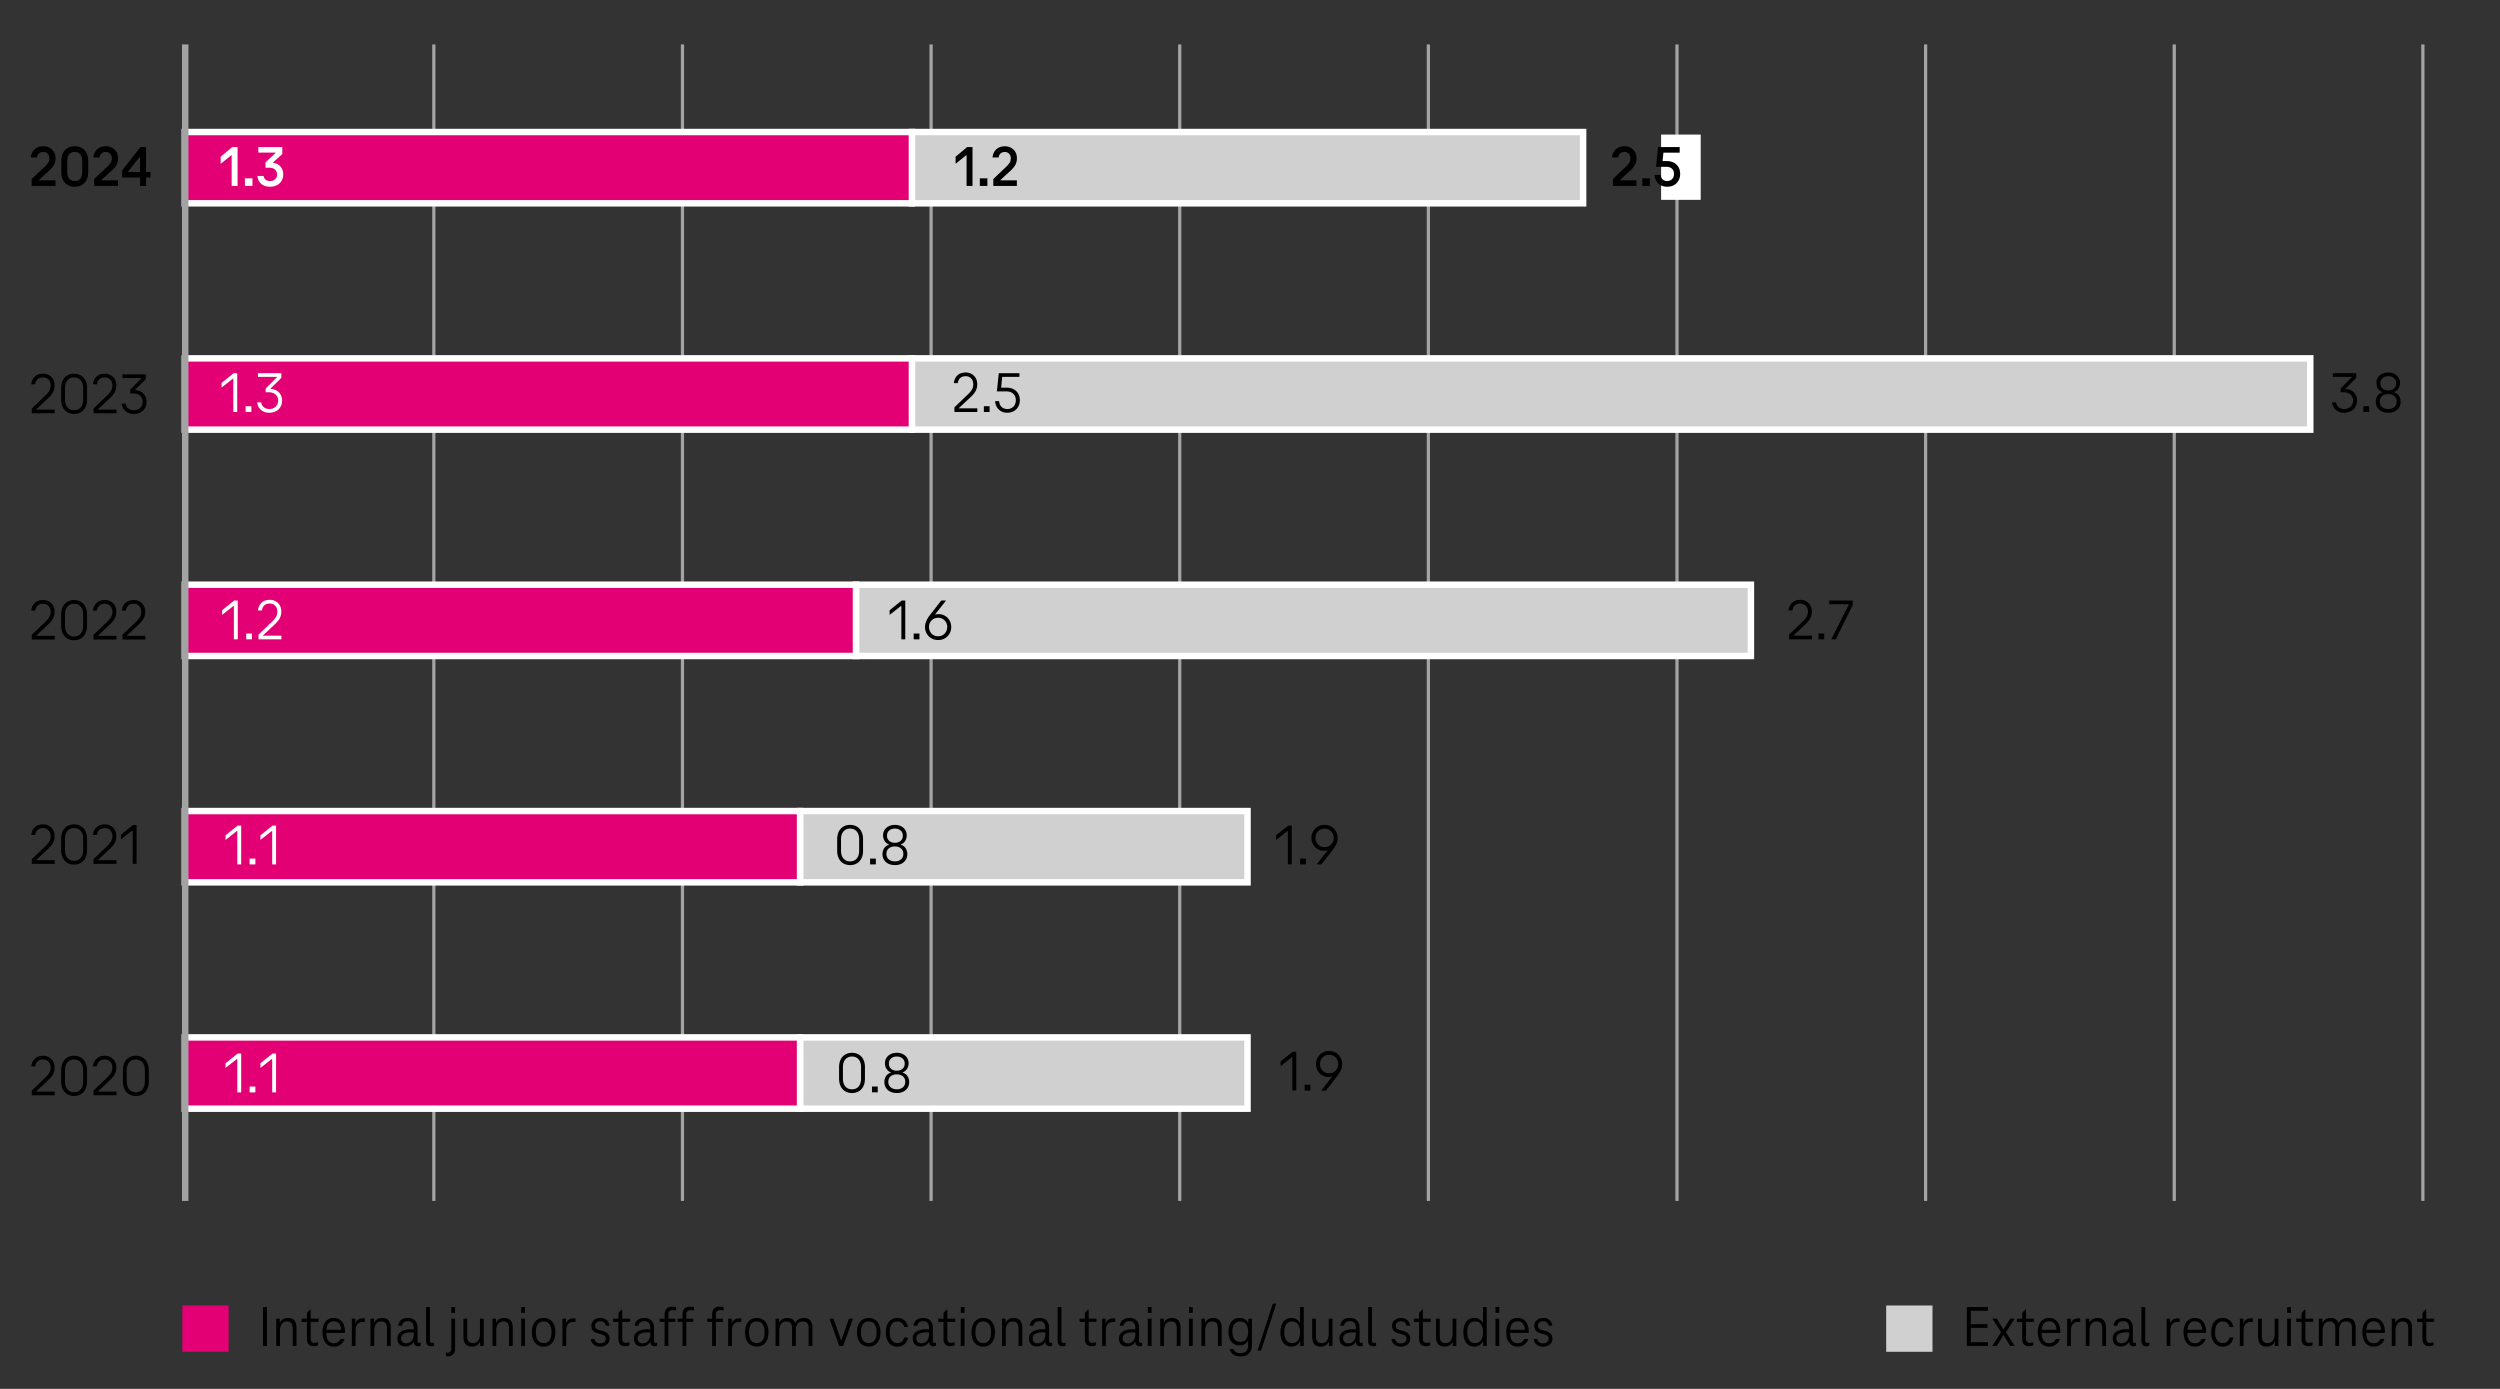 <svg xmlns="http://www.w3.org/2000/svg" width="774" height="430" viewBox="0 0 774 430"><rect x="0" y="0" width="774" height="430" fill="#333333" stroke="none"/><g data-name="grafiken"><path fill="none" stroke="#a4a4a4" stroke-miterlimit="10" d="M673.147 13.754v358.05M519.196 13.754v358.05M596.171 13.754v358.05M442.22 13.754v358.05M365.244 13.754v358.05M288.268 13.754v358.05M211.292 13.754v358.05M134.316 13.754v358.05M750.123 13.754v358.05"/><g fill="none"><path d="M57.208 397.576c-.402 0-.765-.166-1.086-.499-.323-.332-.576-.825-.761-1.479s-.278-1.446-.278-2.38v-3.396c0-.933.093-1.726.278-2.38.185-.653.438-1.146.761-1.479.322-.332.684-.499 1.086-.499.408 0 .773.167 1.096.499.322.333.576.825.761 1.479.185.654.278 1.447.278 2.38v3.396c0 .934-.093 1.727-.278 2.38s-.439 1.146-.761 1.479c-.323.333-.688.499-1.096.499zm0-1.12c.453 0 .815-.28 1.086-.84.271-.56.407-1.365.407-2.415v-3.36c0-1.05-.136-1.854-.407-2.415-.271-.56-.633-.84-1.086-.84-.447 0-.808.28-1.082.84-.274.561-.412 1.365-.412 2.415v3.36c0 1.05.137 1.855.412 2.415s.635.84 1.082.84zM751.338 393.481h.756v1.103h-.756v2.782h-.642v-2.782h-3.083v-1.471l3.121-7.438h.603v7.806zm-3.092 0h2.451v-5.758h-.057l-2.394 5.67v.088z"/><path stroke="#000" stroke-miterlimit="10" d="M57.212 367.252v-8.759"/></g><g fill="none" stroke="#000" stroke-miterlimit="10"><path d="M57.212 332.214h17.317M57.212 262.138h17.317M57.212 192.062h17.317M57.212 121.986h17.317M57.212 51.91h17.317"/></g><g stroke="#fff" stroke-miterlimit="10" stroke-width="2"><g fill="#d0d0d0"><path d="M282.332 40.873h207.803v22.074H282.332zM282.332 110.949h432.922v22.074H282.332zM265.015 181.025h277.07v22.074h-277.07zM247.698 251.101h138.535v22.074H247.698zM247.698 321.177h138.535v22.074H247.698z"/></g><g fill="#e20074"><path d="M57.212 40.873h225.119v22.074H57.212zM57.212 110.949h225.119v22.074H57.212zM57.212 181.025h207.803v22.074H57.212zM57.212 251.101h190.486v22.074H57.212zM57.212 321.177h190.486v22.074H57.212z"/></g></g><path fill="none" stroke="#a4a3a3" stroke-miterlimit="10" stroke-width="2" d="M57.34 13.754v358.05"/><path fill="#fff" d="M514.282 41.668h12.254V61.87h-12.254z"/></g><g data-name="en"><path d="M81.424 416.696v-12.024h1.225v12.024h-1.225zM89.146 408.038c.911 0 1.581.271 2.007.81.426.541.639 1.291.639 2.25v5.599h-1.17v-5.508c0-1.38-.594-2.07-1.782-2.07-.695 0-1.229.255-1.602.765-.372.511-.559 1.222-.559 2.133v4.681h-1.17v-8.442h1.099v1.207h.09a2.26 2.26 0 01.972-1.062c.433-.24.924-.36 1.477-.36zM97.029 416.786c-.624 0-1.115-.194-1.476-.585-.36-.39-.54-.945-.54-1.665v-5.274h-1.638v-1.008h1.638v-1.764l.918-1.025h.271v2.789h2.43v1.008h-2.43v5.166c0 .445.096.774.288.99.191.217.468.324.827.324.324 0 .696-.066 1.116-.197v.971c-.396.181-.864.271-1.404.271zM103.348 416.912c-1.08 0-1.935-.396-2.564-1.188-.631-.793-.945-1.879-.945-3.258s.312-2.463.936-3.25c.624-.785 1.488-1.179 2.593-1.179.695 0 1.302.171 1.817.513s.915.834 1.197 1.477c.281.643.423 1.401.423 2.277v.188c0 .066-.006.13-.018.188h-6.21v-.971h5.615l-.54.594c.013-1.045-.18-1.842-.575-2.395-.396-.552-.967-.828-1.71-.828-.78 0-1.368.285-1.765.855-.396.57-.594 1.412-.594 2.529s.201 1.961.603 2.537c.402.576.981.864 1.737.864 1.02 0 1.716-.444 2.088-1.332h1.242c-.24.744-.648 1.326-1.224 1.746-.576.42-1.278.63-2.106.63zM112.347 408.146c.276 0 .486.023.631.072v1.08a4.014 4.014 0 00-.595-.037c-.78 0-1.355.238-1.728.711-.372.475-.559 1.174-.559 2.098v4.626h-1.17v-8.442h1.099v1.26h.09c.216-.455.521-.797.918-1.025a2.575 2.575 0 011.313-.342zM118.324 408.038c.911 0 1.581.271 2.007.81.426.541.639 1.291.639 2.25v5.599h-1.17v-5.508c0-1.38-.594-2.07-1.782-2.07-.695 0-1.229.255-1.602.765-.372.511-.559 1.222-.559 2.133v4.681h-1.17v-8.442h1.099v1.207h.09a2.26 2.26 0 01.972-1.062c.433-.24.924-.36 1.477-.36zM125.523 416.858c-.792 0-1.404-.219-1.836-.657-.432-.438-.648-1.035-.648-1.791 0-.936.379-1.65 1.135-2.143.756-.491 1.848-.737 3.275-.737h.648v-.433c0-.635-.145-1.137-.433-1.502-.287-.366-.756-.549-1.403-.549-.528 0-.945.119-1.251.359-.307.24-.495.588-.567 1.044h-1.152c.084-.78.391-1.377.919-1.791.527-.414 1.218-.621 2.069-.621.984 0 1.729.279 2.232.837.504.559.756 1.312.756 2.26v4.049c0 .181.042.322.126.424s.204.152.36.152c.132 0 .287-.029.468-.09v.973a1.977 1.977 0 01-.792.162c-.372 0-.679-.111-.918-.334-.24-.221-.36-.549-.36-.98v-.684l.45.684h-.774l.576-1.404v.18c0 .48-.129.918-.387 1.314s-.609.709-1.053.936a3.098 3.098 0 01-1.44.343zm.216-.971c.708 0 1.278-.262 1.71-.783.433-.522.648-1.186.648-1.989v-.612h-.648c-2.184 0-3.275.619-3.275 1.854 0 .468.144.84.432 1.116.288.275.666.414 1.134.414zM133.102 415.041c0 .228.051.404.152.53.103.126.249.188.441.188.24 0 .468-.029.684-.09v.973a2.415 2.415 0 01-.882.162c-.492 0-.879-.135-1.161-.405s-.423-.675-.423-1.216v-10.512h1.188v10.369zM138.051 418.766c.156.037.318.055.486.055.372 0 .663-.111.873-.333s.314-.549.314-.981v-9.252h1.17v9.307c0 .744-.206 1.32-.62 1.728-.414.408-.939.612-1.575.612-.216 0-.433-.03-.648-.09v-1.045zm1.674-12.293v-1.801h1.17v1.801h-1.17zM146.133 416.912c-.925 0-1.6-.272-2.025-.818-.426-.547-.639-1.299-.639-2.26v-5.58h1.17v5.49c0 1.381.594 2.07 1.782 2.07.708 0 1.248-.255 1.62-.766.371-.51.558-1.221.558-2.133v-4.662h1.17v8.442h-1.116v-1.206h-.09a2.26 2.26 0 01-.972 1.062 2.964 2.964 0 01-1.458.359zM156.104 408.038c.911 0 1.581.271 2.007.81.426.541.639 1.291.639 2.25v5.599h-1.17v-5.508c0-1.38-.594-2.07-1.782-2.07-.695 0-1.229.255-1.602.765-.372.511-.559 1.222-.559 2.133v4.681h-1.17v-8.442h1.099v1.207h.09a2.26 2.26 0 01.972-1.062c.433-.24.924-.36 1.477-.36zM161.359 406.473v-1.801h1.17v1.801h-1.17zm0 10.223v-8.442h1.17v8.442h-1.17zM168.309 416.912c-1.116 0-2.001-.398-2.655-1.197-.654-.797-.981-1.881-.981-3.248 0-1.356.324-2.434.973-3.231.647-.798 1.536-1.197 2.664-1.197s2.016.396 2.664 1.188c.647.791.972 1.871.972 3.24s-.324 2.451-.972 3.248c-.648.799-1.536 1.197-2.664 1.197zm0-1.098c.804 0 1.409-.291 1.817-.873s.612-1.406.612-2.475-.207-1.894-.621-2.476-1.017-.873-1.809-.873-1.393.294-1.8.882c-.408.588-.612 1.41-.612 2.467 0 1.068.204 1.893.612 2.475.407.582 1.008.873 1.8.873zM177.541 408.146c.276 0 .486.023.631.072v1.08a4.014 4.014 0 00-.595-.037c-.78 0-1.355.238-1.728.711-.372.475-.559 1.174-.559 2.098v4.626h-1.17v-8.442h1.099v1.26h.09c.216-.455.521-.797.918-1.025a2.575 2.575 0 011.313-.342zM185.84 416.912c-.841 0-1.516-.213-2.025-.639s-.813-1.005-.909-1.737h1.116c.096.433.294.769.594 1.009s.708.359 1.225.359c.504 0 .914-.129 1.232-.387s.478-.592.478-1c0-.443-.13-.764-.388-.963-.258-.197-.615-.362-1.07-.494l-1.009-.27c-.636-.168-1.128-.436-1.476-.802-.349-.366-.522-.873-.522-1.521 0-.457.117-.867.352-1.233s.563-.657.99-.873c.426-.216.915-.324 1.467-.324.768 0 1.4.216 1.898.648.498.432.795 1.021.892 1.764h-1.152c-.072-.444-.252-.788-.54-1.034s-.654-.369-1.098-.369c-.492 0-.892.132-1.197.396a1.275 1.275 0 00-.459 1.008c0 .36.105.646.315.854.21.211.536.376.98.496l1.008.252c.696.18 1.233.465 1.611.854s.567.909.567 1.558c0 .719-.271 1.308-.811 1.764s-1.229.684-2.069.684zM193.471 416.786c-.624 0-1.115-.194-1.476-.585-.36-.39-.54-.945-.54-1.665v-5.274h-1.638v-1.008h1.638v-1.764l.918-1.025h.271v2.789h2.43v1.008h-2.43v5.166c0 .445.096.774.288.99.191.217.468.324.827.324.324 0 .696-.066 1.116-.197v.971c-.396.181-.864.271-1.404.271zM198.745 416.858c-.792 0-1.404-.219-1.836-.657-.432-.438-.648-1.035-.648-1.791 0-.936.379-1.65 1.135-2.143.756-.491 1.848-.737 3.275-.737h.648v-.433c0-.635-.145-1.137-.433-1.502-.287-.366-.756-.549-1.403-.549-.528 0-.945.119-1.251.359-.307.24-.495.588-.567 1.044h-1.152c.084-.78.391-1.377.919-1.791.527-.414 1.218-.621 2.069-.621.984 0 1.729.279 2.232.837.504.559.756 1.312.756 2.26v4.049c0 .181.042.322.126.424s.204.152.36.152c.132 0 .287-.029.468-.09v.973a1.977 1.977 0 01-.792.162c-.372 0-.679-.111-.918-.334-.24-.221-.36-.549-.36-.98v-.684l.45.684h-.774l.576-1.404v.18c0 .48-.129.918-.387 1.314s-.609.709-1.053.936a3.098 3.098 0 01-1.44.343zm.216-.971c.708 0 1.278-.262 1.71-.783.433-.522.648-1.186.648-1.989v-.612h-.648c-2.184 0-3.275.619-3.275 1.854 0 .468.144.84.432 1.116.288.275.666.414 1.134.414zM208.104 404.547c.469 0 .876.053 1.225.162v1.025a3.67 3.67 0 00-.99-.126c-.528 0-.895.123-1.098.368-.204.246-.307.615-.307 1.107v1.17h2.16v1.008h-2.16v7.435h-1.17v-7.435h-1.529v-1.008h1.529v-1.224c0-.828.204-1.449.612-1.862.408-.414.983-.621 1.728-.621zM213.648 404.547c.469 0 .876.053 1.225.162v1.025a3.67 3.67 0 00-.99-.126c-.528 0-.895.123-1.098.368-.204.246-.307.615-.307 1.107v1.17h2.16v1.008h-2.16v7.435h-1.17v-7.435h-1.529v-1.008h1.529v-1.224c0-.828.204-1.449.612-1.862.408-.414.983-.621 1.728-.621zM222.811 404.547c.469 0 .876.053 1.225.162v1.025a3.67 3.67 0 00-.99-.126c-.528 0-.895.123-1.098.368-.204.246-.307.615-.307 1.107v1.17h2.16v1.008h-2.16v7.435h-1.17v-7.435h-1.529v-1.008h1.529v-1.224c0-.828.204-1.449.612-1.862.408-.414.983-.621 1.728-.621zM228.858 408.146c.276 0 .486.023.631.072v1.08a4.014 4.014 0 00-.595-.037c-.78 0-1.355.238-1.728.711-.372.475-.559 1.174-.559 2.098v4.626h-1.17v-8.442h1.099v1.26h.09c.216-.455.521-.797.918-1.025a2.575 2.575 0 011.313-.342zM234.295 416.912c-1.116 0-2.001-.398-2.655-1.197-.654-.797-.981-1.881-.981-3.248 0-1.356.324-2.434.973-3.231.647-.798 1.536-1.197 2.664-1.197s2.016.396 2.664 1.188c.647.791.972 1.871.972 3.24s-.324 2.451-.972 3.248c-.648.799-1.536 1.197-2.664 1.197zm0-1.098c.804 0 1.409-.291 1.817-.873s.612-1.406.612-2.475-.207-1.894-.621-2.476-1.017-.873-1.809-.873-1.393.294-1.8.882c-.408.588-.612 1.41-.612 2.467 0 1.068.204 1.893.612 2.475.407.582 1.008.873 1.8.873zM248.856 408.038c.924 0 1.6.271 2.025.81.426.541.639 1.291.639 2.25v5.599h-1.17v-5.508c0-1.38-.594-2.07-1.782-2.07-.72 0-1.263.24-1.629.72-.366.48-.549 1.207-.549 2.178v4.681h-1.17v-5.508c0-1.38-.594-2.07-1.782-2.07-.695 0-1.229.255-1.602.765-.372.511-.559 1.222-.559 2.133v4.681h-1.17v-8.442h1.099v1.207h.09a2.26 2.26 0 01.972-1.062c.433-.24.924-.36 1.477-.36.647 0 1.173.136 1.574.405.402.27.682.65.838 1.143h.107a2.298 2.298 0 011.018-1.16 3.169 3.169 0 011.574-.388zM262.824 408.254h1.277l-3.042 8.442h-1.241l-3.024-8.442h1.26l2.34 6.696h.108l2.322-6.696zM268.963 416.912c-1.116 0-2.001-.398-2.655-1.197-.654-.797-.981-1.881-.981-3.248 0-1.356.324-2.434.973-3.231.647-.798 1.536-1.197 2.664-1.197s2.016.396 2.664 1.188c.647.791.972 1.871.972 3.24s-.324 2.451-.972 3.248c-.648.799-1.536 1.197-2.664 1.197zm0-1.098c.804 0 1.409-.291 1.817-.873s.612-1.406.612-2.475-.207-1.894-.621-2.476-1.017-.873-1.809-.873-1.393.294-1.8.882c-.408.588-.612 1.41-.612 2.467 0 1.068.204 1.893.612 2.475.407.582 1.008.873 1.8.873zM274.254 412.467c0-1.381.317-2.463.954-3.25.636-.785 1.506-1.179 2.609-1.179.889 0 1.623.253 2.205.757s.945 1.188 1.089 2.051h-1.205c-.108-.563-.346-.992-.712-1.287-.366-.293-.825-.44-1.377-.44-.756 0-1.338.291-1.745.873-.408.582-.612 1.407-.612 2.476s.204 1.893.612 2.475c.407.582.989.873 1.745.873.552 0 1.009-.146 1.368-.441.36-.293.601-.717.721-1.269h1.205c-.144.864-.507 1.548-1.089 2.052s-1.316.756-2.205.756c-1.104 0-1.974-.396-2.609-1.188-.637-.793-.954-1.879-.954-3.258zM285.054 416.858c-.792 0-1.404-.219-1.836-.657-.432-.438-.648-1.035-.648-1.791 0-.936.379-1.65 1.135-2.143.756-.491 1.848-.737 3.275-.737h.648v-.433c0-.635-.145-1.137-.433-1.502-.287-.366-.756-.549-1.403-.549-.528 0-.945.119-1.251.359-.307.24-.495.588-.567 1.044h-1.152c.084-.78.391-1.377.919-1.791.527-.414 1.218-.621 2.069-.621.984 0 1.729.279 2.232.837.504.559.756 1.312.756 2.26v4.049c0 .181.042.322.126.424s.204.152.36.152c.132 0 .287-.029.468-.09v.973a1.977 1.977 0 01-.792.162c-.372 0-.679-.111-.918-.334-.24-.221-.36-.549-.36-.98v-.684l.45.684h-.774l.576-1.404v.18c0 .48-.129.918-.387 1.314s-.609.709-1.053.936a3.098 3.098 0 01-1.44.343zm.216-.971c.708 0 1.278-.262 1.71-.783.433-.522.648-1.186.648-1.989v-.612h-.648c-2.184 0-3.275.619-3.275 1.854 0 .468.144.84.432 1.116.288.275.666.414 1.134.414zM294.125 416.786c-.624 0-1.115-.194-1.476-.585-.36-.39-.54-.945-.54-1.665v-5.274h-1.638v-1.008h1.638v-1.764l.918-1.025h.271v2.789h2.43v1.008h-2.43v5.166c0 .445.096.774.288.99.191.217.468.324.827.324.324 0 .696-.066 1.116-.197v.971c-.396.181-.864.271-1.404.271zM297.455 406.473v-1.801h1.17v1.801h-1.17zm0 10.223v-8.442h1.17v8.442h-1.17zM304.404 416.912c-1.116 0-2.001-.398-2.655-1.197-.654-.797-.981-1.881-.981-3.248 0-1.356.324-2.434.973-3.231.647-.798 1.536-1.197 2.664-1.197s2.016.396 2.664 1.188c.647.791.972 1.871.972 3.24s-.324 2.451-.972 3.248c-.648.799-1.536 1.197-2.664 1.197zm0-1.098c.804 0 1.409-.291 1.817-.873s.612-1.406.612-2.475-.207-1.894-.621-2.476-1.017-.873-1.809-.873-1.393.294-1.8.882c-.408.588-.612 1.41-.612 2.467 0 1.068.204 1.893.612 2.475.407.582 1.008.873 1.8.873zM313.854 408.038c.911 0 1.581.271 2.007.81.426.541.639 1.291.639 2.25v5.599h-1.17v-5.508c0-1.38-.594-2.07-1.782-2.07-.695 0-1.229.255-1.602.765-.372.511-.559 1.222-.559 2.133v4.681h-1.17v-8.442h1.099v1.207h.09a2.26 2.26 0 01.972-1.062c.433-.24.924-.36 1.477-.36zM321.053 416.858c-.792 0-1.404-.219-1.836-.657-.432-.438-.648-1.035-.648-1.791 0-.936.379-1.65 1.135-2.143.756-.491 1.848-.737 3.275-.737h.648v-.433c0-.635-.145-1.137-.433-1.502-.287-.366-.756-.549-1.403-.549-.528 0-.945.119-1.251.359-.307.24-.495.588-.567 1.044h-1.152c.084-.78.391-1.377.919-1.791.527-.414 1.218-.621 2.069-.621.984 0 1.729.279 2.232.837.504.559.756 1.312.756 2.26v4.049c0 .181.042.322.126.424s.204.152.36.152c.132 0 .287-.029.468-.09v.973a1.977 1.977 0 01-.792.162c-.372 0-.679-.111-.918-.334-.24-.221-.36-.549-.36-.98v-.684l.45.684h-.774l.576-1.404v.18c0 .48-.129.918-.387 1.314s-.609.709-1.053.936a3.098 3.098 0 01-1.44.343zm.216-.971c.708 0 1.278-.262 1.71-.783.433-.522.648-1.186.648-1.989v-.612h-.648c-2.184 0-3.275.619-3.275 1.854 0 .468.144.84.432 1.116.288.275.666.414 1.134.414zM328.632 415.041c0 .228.051.404.152.53.103.126.249.188.441.188.24 0 .468-.029.684-.09v.973a2.415 2.415 0 01-.882.162c-.492 0-.879-.135-1.161-.405s-.423-.675-.423-1.216v-10.512h1.188v10.369zM337.882 416.786c-.624 0-1.115-.194-1.476-.585-.36-.39-.54-.945-.54-1.665v-5.274h-1.638v-1.008h1.638v-1.764l.918-1.025h.271v2.789h2.43v1.008h-2.43v5.166c0 .445.096.774.288.99.191.217.468.324.827.324.324 0 .696-.066 1.116-.197v.971c-.396.181-.864.271-1.404.271zM344.632 408.146c.276 0 .486.023.631.072v1.08a4.014 4.014 0 00-.595-.037c-.78 0-1.355.238-1.728.711-.372.475-.559 1.174-.559 2.098v4.626h-1.17v-8.442h1.099v1.26h.09c.216-.455.521-.797.918-1.025a2.575 2.575 0 011.313-.342zM348.916 416.858c-.792 0-1.404-.219-1.836-.657-.432-.438-.648-1.035-.648-1.791 0-.936.379-1.65 1.135-2.143.756-.491 1.848-.737 3.275-.737h.648v-.433c0-.635-.145-1.137-.433-1.502-.287-.366-.756-.549-1.403-.549-.528 0-.945.119-1.251.359-.307.24-.495.588-.567 1.044h-1.152c.084-.78.391-1.377.919-1.791.527-.414 1.218-.621 2.069-.621.984 0 1.729.279 2.232.837.504.559.756 1.312.756 2.26v4.049c0 .181.042.322.126.424s.204.152.36.152c.132 0 .287-.029.468-.09v.973a1.977 1.977 0 01-.792.162c-.372 0-.679-.111-.918-.334-.24-.221-.36-.549-.36-.98v-.684l.45.684h-.774l.576-1.404v.18c0 .48-.129.918-.387 1.314s-.609.709-1.053.936a3.098 3.098 0 01-1.44.343zm.216-.971c.708 0 1.278-.262 1.71-.783.433-.522.648-1.186.648-1.989v-.612h-.648c-2.184 0-3.275.619-3.275 1.854 0 .468.144.84.432 1.116.288.275.666.414 1.134.414zM355.36 406.473v-1.801h1.17v1.801h-1.17zm0 10.223v-8.442h1.17v8.442h-1.17zM362.849 408.038c.911 0 1.581.271 2.007.81.426.541.639 1.291.639 2.25v5.599h-1.17v-5.508c0-1.38-.594-2.07-1.782-2.07-.695 0-1.229.255-1.602.765-.372.511-.559 1.222-.559 2.133v4.681h-1.17v-8.442h1.099v1.207h.09a2.26 2.26 0 01.972-1.062c.433-.24.924-.36 1.477-.36zM368.104 406.473v-1.801h1.17v1.801h-1.17zm0 10.223v-8.442h1.17v8.442h-1.17zM375.592 408.038c.911 0 1.581.271 2.007.81.426.541.639 1.291.639 2.25v5.599h-1.17v-5.508c0-1.38-.594-2.07-1.782-2.07-.695 0-1.229.255-1.602.765-.372.511-.559 1.222-.559 2.133v4.681h-1.17v-8.442h1.099v1.207h.09a2.26 2.26 0 01.972-1.062c.433-.24.924-.36 1.477-.36zM386.481 408.254h1.115v8.28c0 1.032-.306 1.86-.918 2.483-.611.625-1.481.937-2.609.937-.624 0-1.17-.097-1.639-.288-.468-.191-.849-.459-1.143-.801s-.501-.747-.621-1.215h1.224c.276.852 1.002 1.277 2.179 1.277.779 0 1.364-.213 1.755-.639.39-.426.585-1.011.585-1.755v-1.351h-.09c-.24.433-.588.769-1.044 1.009s-.961.36-1.513.36c-1.067 0-1.905-.381-2.511-1.144-.606-.762-.909-1.803-.909-3.123 0-1.308.303-2.343.909-3.104.605-.762 1.443-1.144 2.511-1.144.588 0 1.116.132 1.584.396.469.265.816.637 1.044 1.117h.091v-1.297zm-2.484 7.183c.792 0 1.395-.279 1.809-.837.414-.559.621-1.329.621-2.313s-.207-1.755-.621-2.313c-.414-.557-1.017-.836-1.809-.836-.804 0-1.413.279-1.827.836-.414.559-.621 1.33-.621 2.313s.207 1.755.621 2.313c.414.558 1.023.837 1.827.837zM390.441 418.137h-1.098l4.716-14.545h1.08l-4.698 14.545zM403.653 404.672v12.024h-1.099v-1.403h-.198l.45-2.089v.36c0 .684-.129 1.277-.387 1.781s-.615.892-1.071 1.162a2.98 2.98 0 01-1.548.404c-1.068 0-1.898-.393-2.493-1.179-.594-.786-.891-1.875-.891-3.267 0-1.381.297-2.463.891-3.25.595-.785 1.425-1.179 2.493-1.179.576 0 1.092.132 1.548.396.456.265.816.648 1.08 1.152s.396 1.104.396 1.801v.359l-.504-2.232h1.025v3.097l-.864-1.044v-6.895h1.171zm-3.6 4.446c-.804 0-1.41.291-1.817.873-.408.582-.612 1.407-.612 2.476s.204 1.893.612 2.475c.407.582 1.014.873 1.817.873.792 0 1.396-.294 1.81-.883.413-.588.62-1.409.62-2.465s-.207-1.879-.62-2.467c-.414-.588-1.018-.882-1.81-.882zM408.909 416.912c-.925 0-1.6-.272-2.025-.818-.426-.547-.639-1.299-.639-2.26v-5.58h1.17v5.49c0 1.381.594 2.07 1.782 2.07.708 0 1.248-.255 1.62-.766.371-.51.558-1.221.558-2.133v-4.662h1.17v8.442h-1.116v-1.206h-.09a2.26 2.26 0 01-.972 1.062 2.964 2.964 0 01-1.458.359zM417.188 416.858c-.792 0-1.404-.219-1.836-.657-.432-.438-.648-1.035-.648-1.791 0-.936.379-1.65 1.135-2.143.756-.491 1.848-.737 3.275-.737h.648v-.433c0-.635-.145-1.137-.433-1.502-.287-.366-.756-.549-1.403-.549-.528 0-.945.119-1.251.359-.307.24-.495.588-.567 1.044h-1.152c.084-.78.391-1.377.919-1.791.527-.414 1.218-.621 2.069-.621.984 0 1.729.279 2.232.837.504.559.756 1.312.756 2.26v4.049c0 .181.042.322.126.424s.204.152.36.152c.132 0 .287-.029.468-.09v.973a1.977 1.977 0 01-.792.162c-.372 0-.679-.111-.918-.334-.24-.221-.36-.549-.36-.98v-.684l.45.684h-.774l.576-1.404v.18c0 .48-.129.918-.387 1.314s-.609.709-1.053.936a3.098 3.098 0 01-1.44.343zm.216-.971c.708 0 1.278-.262 1.71-.783.433-.522.648-1.186.648-1.989v-.612h-.648c-2.184 0-3.275.619-3.275 1.854 0 .468.144.84.432 1.116.288.275.666.414 1.134.414zM424.767 415.041c0 .228.051.404.152.53.103.126.249.188.441.188.24 0 .468-.029.684-.09v.973a2.415 2.415 0 01-.882.162c-.492 0-.879-.135-1.161-.405s-.423-.675-.423-1.216v-10.512h1.188v10.369zM433.73 416.912c-.841 0-1.516-.213-2.025-.639s-.813-1.005-.909-1.737h1.116c.096.433.294.769.594 1.009s.708.359 1.225.359c.504 0 .914-.129 1.232-.387s.478-.592.478-1c0-.443-.13-.764-.388-.963-.258-.197-.615-.362-1.07-.494l-1.009-.27c-.636-.168-1.128-.436-1.476-.802-.349-.366-.522-.873-.522-1.521 0-.457.117-.867.352-1.233s.563-.657.99-.873c.426-.216.915-.324 1.467-.324.768 0 1.4.216 1.898.648.498.432.795 1.021.892 1.764h-1.152c-.072-.444-.252-.788-.54-1.034s-.654-.369-1.098-.369c-.492 0-.892.132-1.197.396a1.275 1.275 0 00-.459 1.008c0 .36.105.646.315.854.21.211.536.376.98.496l1.008.252c.696.18 1.233.465 1.611.854s.567.909.567 1.558c0 .719-.271 1.308-.811 1.764s-1.229.684-2.069.684zM441.361 416.786c-.624 0-1.115-.194-1.476-.585-.36-.39-.54-.945-.54-1.665v-5.274h-1.638v-1.008h1.638v-1.764l.918-1.025h.271v2.789h2.43v1.008h-2.43v5.166c0 .445.096.774.288.99.191.217.468.324.827.324.324 0 .696-.066 1.116-.197v.971c-.396.181-.864.271-1.404.271zM447.248 416.912c-.925 0-1.6-.272-2.025-.818-.426-.547-.639-1.299-.639-2.26v-5.58h1.17v5.49c0 1.381.594 2.07 1.782 2.07.708 0 1.248-.255 1.62-.766.371-.51.558-1.221.558-2.133v-4.662h1.17v8.442h-1.116v-1.206h-.09a2.26 2.26 0 01-.972 1.062 2.964 2.964 0 01-1.458.359zM460.298 404.672v12.024h-1.099v-1.403h-.198l.45-2.089v.36c0 .684-.129 1.277-.387 1.781s-.615.892-1.071 1.162a2.98 2.98 0 01-1.548.404c-1.068 0-1.898-.393-2.493-1.179-.594-.786-.891-1.875-.891-3.267 0-1.381.297-2.463.891-3.25.595-.785 1.425-1.179 2.493-1.179.576 0 1.092.132 1.548.396.456.265.816.648 1.08 1.152s.396 1.104.396 1.801v.359l-.504-2.232h1.025v3.097l-.864-1.044v-6.895h1.171zm-3.601 4.446c-.804 0-1.41.291-1.817.873-.408.582-.612 1.407-.612 2.476s.204 1.893.612 2.475c.407.582 1.014.873 1.817.873.792 0 1.396-.294 1.81-.883.413-.588.62-1.409.62-2.465s-.207-1.879-.62-2.467c-.414-.588-1.018-.882-1.81-.882zM462.997 406.473v-1.801h1.17v1.801h-1.17zm0 10.223v-8.442h1.17v8.442h-1.17zM469.838 416.912c-1.08 0-1.935-.396-2.564-1.188-.631-.793-.945-1.879-.945-3.258s.312-2.463.936-3.25c.624-.785 1.488-1.179 2.593-1.179.695 0 1.302.171 1.817.513s.915.834 1.197 1.477c.281.643.423 1.401.423 2.277v.188c0 .066-.006.13-.018.188h-6.21v-.971h5.615l-.54.594c.013-1.045-.18-1.842-.575-2.395-.396-.552-.967-.828-1.71-.828-.78 0-1.368.285-1.765.855-.396.57-.594 1.412-.594 2.529s.201 1.961.603 2.537c.402.576.981.864 1.737.864 1.02 0 1.716-.444 2.088-1.332h1.242c-.24.744-.648 1.326-1.224 1.746-.576.42-1.278.63-2.106.63zM477.758 416.912c-.841 0-1.516-.213-2.025-.639s-.813-1.005-.909-1.737h1.116c.096.433.294.769.594 1.009s.708.359 1.225.359c.504 0 .914-.129 1.232-.387s.478-.592.478-1c0-.443-.13-.764-.388-.963-.258-.197-.615-.362-1.07-.494l-1.009-.27c-.636-.168-1.128-.436-1.476-.802-.349-.366-.522-.873-.522-1.521 0-.457.117-.867.352-1.233s.563-.657.99-.873c.426-.216.915-.324 1.467-.324.768 0 1.4.216 1.898.648.498.432.795 1.021.892 1.764h-1.152c-.072-.444-.252-.788-.54-1.034s-.654-.369-1.098-.369c-.492 0-.892.132-1.197.396a1.275 1.275 0 00-.459 1.008c0 .36.105.646.315.854.21.211.536.376.98.496l1.008.252c.696.18 1.233.465 1.611.854s.567.909.567 1.558c0 .719-.271 1.308-.811 1.764s-1.229.684-2.069.684z"/><path fill="#e20074" d="M56.45 404.182h14.334v14.334H56.45z"/><g><path d="M610.164 415.545h5.328v1.151h-6.553v-12.024h6.553v1.152h-5.328v9.721zm-.199-5.58h5.346v1.151h-5.346v-1.151zM623.735 408.254l-2.7 4.213 2.7 4.229h-1.368l-2.034-3.276h-.107l-2.034 3.276h-1.368l2.7-4.229-2.7-4.213h1.368l2.034 3.276h.107l2.034-3.276h1.368zM628.09 416.786c-.624 0-1.115-.194-1.476-.585-.36-.39-.54-.945-.54-1.665v-5.274h-1.638v-1.008h1.638v-1.764l.918-1.025h.271v2.789h2.43v1.008h-2.43v5.166c0 .445.096.774.288.99.191.217.468.324.827.324.324 0 .696-.066 1.116-.197v.971c-.396.181-.864.271-1.404.271zM634.409 416.912c-1.08 0-1.935-.396-2.564-1.188-.631-.793-.945-1.879-.945-3.258s.312-2.463.936-3.25c.624-.785 1.488-1.179 2.593-1.179.695 0 1.302.171 1.817.513s.915.834 1.197 1.477c.281.643.423 1.401.423 2.277v.188c0 .066-.006.13-.018.188h-6.21v-.971h5.615l-.54.594c.013-1.045-.18-1.842-.575-2.395-.396-.552-.967-.828-1.71-.828-.78 0-1.368.285-1.765.855-.396.57-.594 1.412-.594 2.529s.201 1.961.603 2.537c.402.576.981.864 1.737.864 1.02 0 1.716-.444 2.088-1.332h1.242c-.24.744-.648 1.326-1.224 1.746-.576.42-1.278.63-2.106.63zM643.409 408.146c.276 0 .486.023.631.072v1.08a4.014 4.014 0 00-.595-.037c-.78 0-1.355.238-1.728.711-.372.475-.559 1.174-.559 2.098v4.626h-1.17v-8.442h1.099v1.26h.09c.216-.455.521-.797.918-1.025a2.575 2.575 0 011.313-.342zM649.385 408.038c.911 0 1.581.271 2.007.81.426.541.639 1.291.639 2.25v5.599h-1.17v-5.508c0-1.38-.594-2.07-1.782-2.07-.695 0-1.229.255-1.602.765-.372.511-.559 1.222-.559 2.133v4.681h-1.17v-8.442h1.099v1.207h.09a2.26 2.26 0 01.972-1.062c.433-.24.924-.36 1.477-.36zM656.584 416.858c-.792 0-1.404-.219-1.836-.657-.432-.438-.648-1.035-.648-1.791 0-.936.379-1.65 1.135-2.143.756-.491 1.848-.737 3.275-.737h.648v-.433c0-.635-.145-1.137-.433-1.502-.287-.366-.756-.549-1.403-.549-.528 0-.945.119-1.251.359-.307.24-.495.588-.567 1.044h-1.152c.084-.78.391-1.377.919-1.791.527-.414 1.218-.621 2.069-.621.984 0 1.729.279 2.232.837.504.559.756 1.312.756 2.26v4.049c0 .181.042.322.126.424s.204.152.36.152c.132 0 .287-.029.468-.09v.973a1.977 1.977 0 01-.792.162c-.372 0-.679-.111-.918-.334-.24-.221-.36-.549-.36-.98v-.684l.45.684h-.774l.576-1.404v.18c0 .48-.129.918-.387 1.314s-.609.709-1.053.936a3.098 3.098 0 01-1.44.343zm.216-.971c.708 0 1.278-.262 1.71-.783.433-.522.648-1.186.648-1.989v-.612h-.648c-2.184 0-3.275.619-3.275 1.854 0 .468.144.84.432 1.116.288.275.666.414 1.134.414zM664.163 415.041c0 .228.051.404.152.53.103.126.249.188.441.188.24 0 .468-.029.684-.09v.973a2.415 2.415 0 01-.882.162c-.492 0-.879-.135-1.161-.405s-.423-.675-.423-1.216v-10.512h1.188v10.369zM674.206 408.146c.276 0 .486.023.631.072v1.08a4.014 4.014 0 00-.595-.037c-.78 0-1.355.238-1.728.711-.372.475-.559 1.174-.559 2.098v4.626h-1.17v-8.442h1.099v1.26h.09c.216-.455.521-.797.918-1.025a2.575 2.575 0 011.313-.342zM679.534 416.912c-1.08 0-1.935-.396-2.564-1.188-.631-.793-.945-1.879-.945-3.258s.312-2.463.936-3.25c.624-.785 1.488-1.179 2.593-1.179.695 0 1.302.171 1.817.513s.915.834 1.197 1.477c.281.643.423 1.401.423 2.277v.188c0 .066-.006.13-.018.188h-6.21v-.971h5.615l-.54.594c.013-1.045-.18-1.842-.575-2.395-.396-.552-.967-.828-1.71-.828-.78 0-1.368.285-1.765.855-.396.57-.594 1.412-.594 2.529s.201 1.961.603 2.537c.402.576.981.864 1.737.864 1.02 0 1.716-.444 2.088-1.332h1.242c-.24.744-.648 1.326-1.224 1.746-.576.42-1.278.63-2.106.63zM684.592 412.467c0-1.381.317-2.463.954-3.25.636-.785 1.506-1.179 2.609-1.179.889 0 1.623.253 2.205.757s.945 1.188 1.089 2.051h-1.205c-.108-.563-.346-.992-.712-1.287-.366-.293-.825-.44-1.377-.44-.756 0-1.338.291-1.745.873-.408.582-.612 1.407-.612 2.476s.204 1.893.612 2.475c.407.582.989.873 1.745.873.552 0 1.009-.146 1.368-.441.36-.293.601-.717.721-1.269h1.205c-.144.864-.507 1.548-1.089 2.052s-1.316.756-2.205.756c-1.104 0-1.974-.396-2.609-1.188-.637-.793-.954-1.879-.954-3.258zM696.868 408.146c.276 0 .486.023.631.072v1.08a4.014 4.014 0 00-.595-.037c-.78 0-1.355.238-1.728.711-.372.475-.559 1.174-.559 2.098v4.626h-1.17v-8.442h1.099v1.26h.09c.216-.455.521-.797.918-1.025a2.575 2.575 0 011.313-.342zM701.764 416.912c-.925 0-1.6-.272-2.025-.818-.426-.547-.639-1.299-.639-2.26v-5.58h1.17v5.49c0 1.381.594 2.07 1.782 2.07.708 0 1.248-.255 1.62-.766.371-.51.558-1.221.558-2.133v-4.662h1.17v8.442h-1.116v-1.206h-.09a2.26 2.26 0 01-.972 1.062 2.964 2.964 0 01-1.458.359zM708.099 406.473v-1.801h1.17v1.801h-1.17zm0 10.223v-8.442h1.17v8.442h-1.17zM714.579 416.786c-.624 0-1.115-.194-1.476-.585-.36-.39-.54-.945-.54-1.665v-5.274h-1.638v-1.008h1.638v-1.764l.918-1.025h.271v2.789h2.43v1.008h-2.43v5.166c0 .445.096.774.288.99.191.217.468.324.827.324.324 0 .696-.066 1.116-.197v.971c-.396.181-.864.271-1.404.271zM726.657 408.038c.924 0 1.6.271 2.025.81.426.541.639 1.291.639 2.25v5.599h-1.17v-5.508c0-1.38-.594-2.07-1.782-2.07-.72 0-1.263.24-1.629.72-.366.48-.549 1.207-.549 2.178v4.681h-1.17v-5.508c0-1.38-.594-2.07-1.782-2.07-.695 0-1.229.255-1.602.765-.372.511-.559 1.222-.559 2.133v4.681h-1.17v-8.442h1.099v1.207h.09a2.26 2.26 0 01.972-1.062c.433-.24.924-.36 1.477-.36.647 0 1.173.136 1.574.405.402.27.682.65.838 1.143h.107a2.298 2.298 0 011.018-1.16 3.169 3.169 0 011.574-.388zM734.901 416.912c-1.08 0-1.935-.396-2.564-1.188-.631-.793-.945-1.879-.945-3.258s.312-2.463.936-3.25c.624-.785 1.488-1.179 2.593-1.179.695 0 1.302.171 1.817.513s.915.834 1.197 1.477c.281.643.423 1.401.423 2.277v.188c0 .066-.006.13-.018.188h-6.21v-.971h5.615l-.54.594c.013-1.045-.18-1.842-.575-2.395-.396-.552-.967-.828-1.71-.828-.78 0-1.368.285-1.765.855-.396.57-.594 1.412-.594 2.529s.201 1.961.603 2.537c.402.576.981.864 1.737.864 1.02 0 1.716-.444 2.088-1.332h1.242c-.24.744-.648 1.326-1.224 1.746-.576.42-1.278.63-2.106.63zM744.118 408.038c.911 0 1.581.271 2.007.81.426.541.639 1.291.639 2.25v5.599h-1.17v-5.508c0-1.38-.594-2.07-1.782-2.07-.695 0-1.229.255-1.602.765-.372.511-.559 1.222-.559 2.133v4.681h-1.17v-8.442h1.099v1.207h.09a2.26 2.26 0 01.972-1.062c.433-.24.924-.36 1.477-.36zM752 416.786c-.624 0-1.115-.194-1.476-.585-.36-.39-.54-.945-.54-1.665v-5.274h-1.638v-1.008h1.638v-1.764l.918-1.025h.271v2.789h2.43v1.008h-2.43v5.166c0 .445.096.774.288.99.191.217.468.324.827.324.324 0 .696-.066 1.116-.197v.971c-.396.181-.864.271-1.404.271z"/></g><path fill="#d0d0d0" d="M583.966 404.182H598.3v14.334h-14.334z"/><g><path d="M9.802 57.561v-2.142l4.209-3.96c.401-.384.714-.762.938-1.134s.337-.815.337-1.332c0-.552-.173-1.015-.52-1.386-.346-.372-.792-.559-1.339-.559-.571 0-1.023.147-1.357.441s-.537.717-.61 1.27H9.547c.085-1.021.465-1.854 1.139-2.503.674-.647 1.588-.972 2.742-.972.729 0 1.382.159 1.959.477.576.318 1.023.756 1.339 1.314s.474 1.197.474 1.917c0 .78-.161 1.461-.482 2.043-.322.582-.787 1.149-1.394 1.7l-3.316 3.007v.09h5.175v1.728h-7.38zM23.139 57.812c-.79 0-1.5-.17-2.132-.513a3.602 3.602 0 01-1.484-1.521c-.358-.672-.538-1.494-.538-2.467v-3.527c0-.973.18-1.794.538-2.467a3.613 3.613 0 011.484-1.521c.632-.342 1.342-.513 2.132-.513.802 0 1.516.171 2.141.513.626.343 1.121.849 1.485 1.521.364.673.547 1.494.547 2.467v3.527c0 .973-.183 1.795-.547 2.467s-.859 1.179-1.485 1.521c-.625.343-1.339.513-2.141.513zm0-1.763c.704 0 1.267-.23 1.686-.693.419-.461.629-1.148.629-2.061v-3.492c0-.912-.21-1.599-.629-2.061s-.981-.693-1.686-.693c-.692 0-1.251.231-1.676.693-.426.462-.638 1.148-.638 2.061v3.492c0 .912.212 1.6.638 2.061.425.463.983.693 1.676.693zM29.151 57.561v-2.142l4.209-3.96c.401-.384.714-.762.938-1.134s.337-.815.337-1.332c0-.552-.173-1.015-.52-1.386-.346-.372-.792-.559-1.339-.559-.571 0-1.023.147-1.357.441s-.537.717-.61 1.27h-1.913c.085-1.021.465-1.854 1.139-2.503.674-.647 1.588-.972 2.742-.972.729 0 1.382.159 1.959.477.576.318 1.023.756 1.339 1.314s.474 1.197.474 1.917c0 .78-.161 1.461-.482 2.043-.322.582-.787 1.149-1.394 1.7l-3.316 3.007v.09h5.175v1.728h-7.38zM45.223 53.241h1.366v1.728h-1.366v2.592h-1.858v-2.592h-5.539v-2.214l5.648-7.218h1.749v7.704zm-5.594 0h3.735v-4.644h-.109l-3.626 4.553v.091z"/></g><g><path d="M9.845 127.938v-1.457l4.356-4.176c.468-.457.831-.91 1.089-1.359.258-.45.387-.993.387-1.629 0-.732-.216-1.326-.647-1.782s-.996-.685-1.692-.685c-.72 0-1.284.187-1.691.559-.408.372-.66.9-.756 1.584H9.666c.096-.973.459-1.764 1.089-2.376s1.491-.919 2.583-.919c.685 0 1.296.154 1.836.46s.963.731 1.27 1.278c.306.545.459 1.172.459 1.881 0 .791-.159 1.484-.478 2.078-.317.594-.789 1.186-1.413 1.773l-3.779 3.546v.091h5.706v1.133H9.846zM22.932 128.154c-.756 0-1.438-.172-2.043-.514-.606-.342-1.083-.849-1.432-1.521-.348-.672-.521-1.487-.521-2.448v-3.492c0-.959.174-1.775.521-2.447.349-.672.825-1.18 1.432-1.521.605-.342 1.287-.514 2.043-.514.768 0 1.455.172 2.061.514.606.342 1.083.85 1.432 1.521.348.672.521 1.488.521 2.447v3.492c0 .961-.174 1.776-.521 2.448-.349.672-.825 1.179-1.432 1.521-.605.342-1.293.514-2.061.514zm0-1.152c.852 0 1.532-.288 2.043-.863.51-.576.765-1.404.765-2.484v-3.457c0-1.079-.255-1.907-.765-2.483-.511-.575-1.191-.864-2.043-.864-.84 0-1.519.289-2.034.864-.516.576-.774 1.404-.774 2.483v3.457c0 1.08.259 1.908.774 2.484.516.575 1.194.863 2.034.863zM28.96 127.938v-1.457l4.356-4.176c.468-.457.831-.91 1.089-1.359.258-.45.387-.993.387-1.629 0-.732-.216-1.326-.647-1.782s-.996-.685-1.692-.685c-.72 0-1.284.187-1.691.559-.408.372-.66.9-.756 1.584h-1.225c.096-.973.459-1.764 1.089-2.376s1.491-.919 2.583-.919c.685 0 1.296.154 1.836.46s.963.731 1.27 1.278c.306.545.459 1.172.459 1.881 0 .791-.159 1.484-.478 2.078-.317.594-.789 1.186-1.413 1.773l-3.779 3.546v.091h5.706v1.133h-7.093zM41.795 120.756c.708.049 1.335.231 1.881.549.546.318.966.744 1.26 1.278s.441 1.138.441 1.81c0 .731-.165 1.383-.495 1.953a3.416 3.416 0 01-1.404 1.331c-.605.317-1.299.478-2.079.478-.731 0-1.371-.147-1.917-.441s-.972-.684-1.277-1.17a3.668 3.668 0 01-.55-1.593h1.242c.084.601.354 1.092.811 1.476.456.385 1.02.576 1.691.576.516 0 .984-.107 1.404-.324.42-.216.75-.519.99-.908.239-.391.359-.844.359-1.359s-.12-.973-.359-1.368a2.37 2.37 0 00-.999-.909 3.25 3.25 0 00-1.449-.314h-1.044v-1.17l3.492-3.51v-.091h-5.887v-1.134h7.236v1.458l-3.348 3.312v.072z"/></g><g><path d="M9.845 198.002v-1.457l4.356-4.176c.468-.457.831-.91 1.089-1.359.258-.45.387-.993.387-1.629 0-.732-.216-1.326-.647-1.782s-.996-.685-1.692-.685c-.72 0-1.284.187-1.691.559-.408.372-.66.9-.756 1.584H9.666c.096-.973.459-1.764 1.089-2.376s1.491-.919 2.583-.919c.685 0 1.296.154 1.836.46s.963.731 1.27 1.278c.306.545.459 1.172.459 1.881 0 .791-.159 1.484-.478 2.078-.317.594-.789 1.186-1.413 1.773l-3.779 3.546v.091h5.706v1.133H9.846zM22.932 198.219c-.756 0-1.438-.172-2.043-.514-.606-.342-1.083-.849-1.432-1.521-.348-.672-.521-1.487-.521-2.448v-3.492c0-.959.174-1.775.521-2.447.349-.672.825-1.18 1.432-1.521.605-.342 1.287-.514 2.043-.514.768 0 1.455.172 2.061.514.606.342 1.083.85 1.432 1.521.348.672.521 1.488.521 2.447v3.492c0 .961-.174 1.776-.521 2.448-.349.672-.825 1.179-1.432 1.521-.605.342-1.293.514-2.061.514zm0-1.153c.852 0 1.532-.288 2.043-.863.51-.576.765-1.404.765-2.484v-3.457c0-1.079-.255-1.907-.765-2.483-.511-.575-1.191-.864-2.043-.864-.84 0-1.519.289-2.034.864-.516.576-.774 1.404-.774 2.483v3.457c0 1.08.259 1.908.774 2.484.516.575 1.194.863 2.034.863zM28.96 198.002v-1.457l4.356-4.176c.468-.457.831-.91 1.089-1.359.258-.45.387-.993.387-1.629 0-.732-.216-1.326-.647-1.782s-.996-.685-1.692-.685c-.72 0-1.284.187-1.691.559-.408.372-.66.9-.756 1.584h-1.225c.096-.973.459-1.764 1.089-2.376s1.491-.919 2.583-.919c.685 0 1.296.154 1.836.46s.963.731 1.27 1.278c.306.545.459 1.172.459 1.881 0 .791-.159 1.484-.478 2.078-.317.594-.789 1.186-1.413 1.773l-3.779 3.546v.091h5.706v1.133h-7.093zM37.906 198.002v-1.457l4.356-4.176c.468-.457.831-.91 1.089-1.359.258-.45.387-.993.387-1.629 0-.732-.216-1.326-.647-1.782s-.996-.685-1.692-.685c-.72 0-1.284.187-1.691.559-.408.372-.66.9-.756 1.584h-1.225c.096-.973.459-1.764 1.089-2.376s1.491-.919 2.583-.919c.685 0 1.296.154 1.836.46s.963.731 1.27 1.278c.306.545.459 1.172.459 1.881 0 .791-.159 1.484-.478 2.078-.317.594-.789 1.186-1.413 1.773l-3.779 3.546v.091H45v1.133h-7.093z"/></g><g><path d="M9.845 267.457v-1.458l4.356-4.176c.468-.456.831-.909 1.089-1.359s.387-.993.387-1.629c0-.731-.216-1.325-.647-1.782-.432-.455-.996-.684-1.692-.684-.72 0-1.284.186-1.691.559-.408.371-.66.899-.756 1.584H9.666c.096-.973.459-1.765 1.089-2.377.63-.611 1.491-.918 2.583-.918.685 0 1.296.153 1.836.459.54.307.963.732 1.27 1.278.306.546.459 1.173.459 1.881 0 .792-.159 1.485-.478 2.079-.317.594-.789 1.186-1.413 1.773l-3.779 3.545v.091h5.706v1.134H9.846zM22.932 267.673c-.756 0-1.438-.171-2.043-.513-.606-.342-1.083-.85-1.432-1.521-.348-.672-.521-1.487-.521-2.447V259.7c0-.96.174-1.775.521-2.448.349-.672.825-1.179 1.432-1.521.605-.342 1.287-.514 2.043-.514.768 0 1.455.172 2.061.514.606.342 1.083.849 1.432 1.521.348.673.521 1.488.521 2.448v3.492c0 .96-.174 1.775-.521 2.447-.349.672-.825 1.18-1.432 1.521-.605.342-1.293.513-2.061.513zm0-1.152c.852 0 1.532-.289 2.043-.864.51-.576.765-1.404.765-2.484v-3.456c0-1.08-.255-1.908-.765-2.484-.511-.575-1.191-.863-2.043-.863-.84 0-1.519.288-2.034.863-.516.576-.774 1.404-.774 2.484v3.456c0 1.08.259 1.908.774 2.484.516.575 1.194.864 2.034.864zM28.96 267.457v-1.458l4.356-4.176c.468-.456.831-.909 1.089-1.359s.387-.993.387-1.629c0-.731-.216-1.325-.647-1.782-.432-.455-.996-.684-1.692-.684-.72 0-1.284.186-1.691.559-.408.371-.66.899-.756 1.584h-1.225c.096-.973.459-1.765 1.089-2.377.63-.611 1.491-.918 2.583-.918.685 0 1.296.153 1.836.459.54.307.963.732 1.27 1.278.306.546.459 1.173.459 1.881 0 .792-.159 1.485-.478 2.079-.317.594-.789 1.186-1.413 1.773l-3.779 3.545v.091h5.706v1.134h-7.093zM41.183 255.434h1.098v12.023h-1.206v-10.35h-.107l-3.528 2.771v-1.439l3.744-3.006z"/></g><g><path d="M9.844 339.102v-1.459l4.356-4.176c.468-.455.831-.908 1.089-1.359.258-.449.387-.992.387-1.629 0-.731-.216-1.325-.647-1.781s-.996-.684-1.692-.684c-.72 0-1.284.186-1.691.558-.408.372-.66.899-.756 1.584H9.665c.096-.972.459-1.765 1.089-2.376.63-.612 1.491-.918 2.583-.918.685 0 1.296.152 1.836.459.54.306.963.732 1.27 1.277.306.547.459 1.174.459 1.881 0 .793-.159 1.485-.478 2.08-.317.594-.789 1.185-1.413 1.772l-3.779 3.546v.09h5.706v1.135H9.845zM22.931 339.316c-.756 0-1.438-.17-2.043-.512-.606-.343-1.083-.85-1.432-1.521-.348-.672-.521-1.488-.521-2.448v-3.491c0-.961.174-1.776.521-2.449.349-.672.825-1.178 1.432-1.521.605-.342 1.287-.513 2.043-.513.768 0 1.455.171 2.061.513.606.343 1.083.849 1.432 1.521.348.673.521 1.488.521 2.449v3.491c0 .96-.174 1.776-.521 2.448-.349.672-.825 1.179-1.432 1.521-.605.342-1.293.512-2.061.512zm0-1.151c.852 0 1.532-.288 2.043-.864.51-.576.765-1.404.765-2.484v-3.455c0-1.08-.255-1.908-.765-2.484-.511-.576-1.191-.863-2.043-.863-.84 0-1.519.287-2.034.863s-.774 1.404-.774 2.484v3.455c0 1.08.259 1.908.774 2.484s1.194.864 2.034.864zM28.959 339.102v-1.459l4.356-4.176c.468-.455.831-.908 1.089-1.359.258-.449.387-.992.387-1.629 0-.731-.216-1.325-.647-1.781s-.996-.684-1.692-.684c-.72 0-1.284.186-1.691.558-.408.372-.66.899-.756 1.584H28.78c.096-.972.459-1.765 1.089-2.376.63-.612 1.491-.918 2.583-.918.685 0 1.296.152 1.836.459.54.306.963.732 1.27 1.277.306.547.459 1.174.459 1.881 0 .793-.159 1.485-.478 2.08-.317.594-.789 1.185-1.413 1.772l-3.779 3.546v.09h5.706v1.135H28.96zM42.046 339.316c-.756 0-1.438-.17-2.043-.512-.606-.343-1.083-.85-1.432-1.521-.348-.672-.521-1.488-.521-2.448v-3.491c0-.961.174-1.776.521-2.449.349-.672.825-1.178 1.432-1.521.605-.342 1.287-.513 2.043-.513.768 0 1.455.171 2.061.513.606.343 1.083.849 1.432 1.521.348.673.521 1.488.521 2.449v3.491c0 .96-.174 1.776-.521 2.448-.349.672-.825 1.179-1.432 1.521-.605.342-1.293.512-2.061.512zm0-1.151c.852 0 1.532-.288 2.043-.864.51-.576.765-1.404.765-2.484v-3.455c0-1.08-.255-1.908-.765-2.484-.511-.576-1.191-.863-2.043-.863-.84 0-1.519.287-2.034.863s-.774 1.404-.774 2.484v3.455c0 1.08.259 1.908.774 2.484s1.194.864 2.034.864z"/></g><g><path d="M295.49 127.565v-1.458l4.356-4.176c.468-.456.831-.909 1.089-1.359.258-.449.387-.992.387-1.629 0-.732-.216-1.326-.648-1.781-.432-.457-.996-.685-1.692-.685-.72 0-1.284.187-1.692.558-.408.373-.66.9-.756 1.584h-1.224c.096-.972.459-1.764 1.089-2.375.63-.613 1.491-.919 2.583-.919.684 0 1.296.153 1.836.46.54.305.963.731 1.269 1.277.306.546.459 1.173.459 1.881 0 .792-.159 1.484-.477 2.079-.318.594-.79 1.185-1.413 1.772l-3.78 3.547v.09h5.706v1.134h-7.092zM304.598 127.565v-1.8h1.782v1.8h-1.782zM311.87 127.781c-1.08 0-1.959-.326-2.637-.98s-1.059-1.521-1.143-2.602h1.224c.072.756.333 1.35.783 1.782.45.433 1.041.647 1.773.647.78 0 1.413-.252 1.899-.756s.729-1.164.729-1.979c0-.828-.261-1.487-.783-1.979s-1.233-.738-2.133-.738h-2.952l.594-5.635h6.39v1.135h-5.328l-.342 3.348h1.728c.816 0 1.53.162 2.142.486.612.324 1.086.777 1.422 1.359s.504 1.256.504 2.024c0 .756-.166 1.429-.495 2.017a3.533 3.533 0 01-1.377 1.377c-.588.329-1.254.494-1.998.494z"/></g><g><path d="M279.17 185.919h1.098v12.024h-1.206v-10.351h-.107l-3.528 2.772v-1.44l3.744-3.006zM282.878 197.943v-1.8h1.781v1.8h-1.781zM292.903 185.919l-4.806 6.084-1.008 1.584c0-.672.164-1.271.495-1.8a3.443 3.443 0 011.286-1.224 3.413 3.413 0 011.656-.433c.78 0 1.473.184 2.079.549a3.792 3.792 0 011.404 1.468c.33.611.495 1.271.495 1.979s-.169 1.371-.504 1.989a3.866 3.866 0 01-1.432 1.485c-.618.371-1.329.558-2.133.558-.792 0-1.497-.187-2.115-.558-.618-.372-1.095-.867-1.431-1.485s-.504-1.281-.504-1.989c0-.659.141-1.299.423-1.917s.675-1.251 1.179-1.898l3.42-4.393h1.494zm-2.465 11.07c.576 0 1.077-.135 1.503-.405.426-.27.753-.624.981-1.062.228-.438.342-.903.342-1.396s-.114-.957-.342-1.395a2.75 2.75 0 00-.981-1.062c-.426-.27-.927-.405-1.503-.405s-1.077.136-1.503.405a2.741 2.741 0 00-.981 1.062c-.228.438-.342.902-.342 1.395s.114.957.342 1.396c.229.438.556.792.981 1.062.426.271.927.405 1.503.405zm-1.188-6.228l-.091-.414.36-.144.09.432-.359.126z"/></g><g><path d="M263.188 267.836c-.756 0-1.438-.17-2.043-.512-.606-.343-1.083-.85-1.431-1.521-.349-.672-.522-1.488-.522-2.448v-3.491c0-.961.174-1.776.522-2.449.348-.672.824-1.178 1.431-1.521.605-.342 1.287-.513 2.043-.513.768 0 1.455.171 2.062.513.605.343 1.082.849 1.431 1.521.348.673.521 1.488.521 2.449v3.491c0 .96-.174 1.776-.521 2.448-.349.672-.825 1.179-1.431 1.521-.606.342-1.294.512-2.062.512zm0-1.151c.852 0 1.533-.288 2.043-.864s.765-1.404.765-2.484v-3.455c0-1.08-.255-1.908-.765-2.484s-1.191-.863-2.043-.863c-.84 0-1.519.287-2.034.863s-.773 1.404-.773 2.484v3.455c0 1.08.258 1.908.773 2.484s1.194.864 2.034.864zM269.381 267.621v-1.801h1.781v1.801h-1.781zM273.214 264.435c0-.672.171-1.274.513-1.81.343-.533.844-.902 1.504-1.106v-.09c-.601-.216-1.057-.585-1.368-1.106a3.26 3.26 0 01-.469-1.701c0-.625.156-1.182.469-1.674a3.163 3.163 0 011.305-1.152c.558-.276 1.19-.414 1.899-.414s1.338.138 1.89.414c.552.275.983.66 1.296 1.152.312.492.468 1.049.468 1.674 0 .611-.156 1.179-.468 1.701a2.54 2.54 0 01-1.368 1.106v.09c.66.204 1.161.573 1.503 1.106a3.28 3.28 0 01.514 1.81c0 .66-.159 1.248-.478 1.765a3.224 3.224 0 01-1.341 1.205c-.576.288-1.248.432-2.016.432s-1.443-.144-2.025-.432a3.213 3.213 0 01-1.35-1.205c-.318-.517-.478-1.104-.478-1.765zm1.224-.072c0 .731.248 1.301.746 1.709s1.125.612 1.882.612 1.38-.204 1.872-.612c.491-.408.737-.978.737-1.709s-.246-1.299-.737-1.701c-.492-.402-1.116-.604-1.872-.604-.769 0-1.398.201-1.891.604s-.737.969-.737 1.701zm.18-5.634c0 .684.228 1.221.684 1.611.456.39 1.044.585 1.765.585s1.308-.195 1.764-.585c.456-.391.684-.928.684-1.611 0-.672-.23-1.206-.692-1.602-.462-.396-1.048-.594-1.755-.594-.721 0-1.309.195-1.765.584-.456.391-.684.928-.684 1.611z"/></g><g><path d="M263.773 338.402c-.756 0-1.438-.171-2.043-.513-.606-.343-1.083-.849-1.431-1.521-.348-.672-.522-1.488-.522-2.449v-3.491c0-.96.174-1.776.522-2.448.348-.672.825-1.179 1.431-1.521.605-.342 1.287-.513 2.043-.513.768 0 1.455.171 2.061.513.605.343 1.083.85 1.431 1.521s.522 1.488.522 2.448v3.491c0 .961-.174 1.777-.522 2.449s-.825 1.178-1.431 1.521c-.606.342-1.293.513-2.061.513zm0-1.152c.852 0 1.533-.287 2.043-.863.51-.576.765-1.404.765-2.484v-3.456c0-1.079-.255-1.907-.765-2.483-.51-.576-1.191-.864-2.043-.864-.84 0-1.519.288-2.034.864-.516.576-.774 1.404-.774 2.483v3.456c0 1.08.258 1.908.774 2.484.516.576 1.194.863 2.034.863zM269.965 338.187v-1.8h1.782v1.8h-1.782zM273.798 335c0-.672.171-1.274.513-1.809.342-.533.843-.902 1.503-1.107v-.09c-.601-.216-1.056-.584-1.368-1.106s-.468-1.089-.468-1.701c0-.624.156-1.182.468-1.674s.747-.876 1.305-1.152c.558-.276 1.19-.414 1.899-.414s1.338.138 1.89.414c.552.276.984.66 1.296 1.152a3.06 3.06 0 01.468 1.674c0 .612-.156 1.179-.468 1.701a2.536 2.536 0 01-1.368 1.106v.09c.66.205 1.161.574 1.503 1.107.342.534.513 1.137.513 1.809 0 .66-.159 1.248-.477 1.765a3.226 3.226 0 01-1.341 1.206c-.576.287-1.248.432-2.016.432s-1.443-.145-2.025-.432a3.215 3.215 0 01-1.35-1.206c-.318-.517-.477-1.104-.477-1.765zm1.224-.071c0 .731.249 1.302.747 1.71s1.125.611 1.881.611 1.38-.203 1.872-.611c.492-.408.738-.979.738-1.71s-.246-1.299-.738-1.701c-.492-.401-1.116-.603-1.872-.603-.768 0-1.398.201-1.89.603-.492.402-.738.97-.738 1.701zm.18-5.634c0 .684.228 1.221.684 1.611.456.389 1.044.584 1.764.584s1.308-.195 1.764-.584c.456-.391.684-.928.684-1.611 0-.672-.231-1.207-.693-1.603s-1.047-.594-1.755-.594c-.72 0-1.308.195-1.764.585-.456.391-.684.927-.684 1.611z"/></g><g><path d="M726.151 120.383c.708.049 1.334.232 1.881.55.546.317.966.744 1.26 1.278.294.533.441 1.137.441 1.809 0 .732-.165 1.383-.495 1.953a3.419 3.419 0 01-1.404 1.332c-.606.317-1.299.477-2.079.477-.732 0-1.371-.146-1.917-.441a3.343 3.343 0 01-1.278-1.17 3.658 3.658 0 01-.549-1.592h1.242c.084.6.354 1.092.81 1.475.456.385 1.02.576 1.692.576.516 0 .983-.107 1.404-.323.42-.216.75-.519.99-.909s.36-.843.36-1.359-.12-.972-.36-1.367a2.372 2.372 0 00-.999-.91 3.247 3.247 0 00-1.449-.314h-1.044v-1.17l3.492-3.51v-.09h-5.886v-1.135h7.236v1.459l-3.348 3.312v.071zM731.713 127.565v-1.8h1.782v1.8h-1.782zM735.547 124.379c0-.672.171-1.274.513-1.809.342-.533.843-.902 1.503-1.107v-.09c-.601-.216-1.056-.584-1.368-1.106s-.468-1.089-.468-1.701c0-.624.156-1.182.468-1.674s.747-.876 1.305-1.152c.558-.276 1.19-.414 1.899-.414s1.338.138 1.89.414c.552.276.984.66 1.296 1.152a3.06 3.06 0 01.468 1.674c0 .612-.156 1.179-.468 1.701a2.536 2.536 0 01-1.368 1.106v.09c.66.205 1.161.574 1.503 1.107.342.534.513 1.137.513 1.809 0 .66-.159 1.248-.477 1.765a3.226 3.226 0 01-1.341 1.206c-.576.287-1.248.432-2.016.432s-1.443-.145-2.025-.432a3.215 3.215 0 01-1.35-1.206c-.318-.517-.477-1.104-.477-1.765zm1.224-.071c0 .731.249 1.302.747 1.71s1.125.611 1.881.611 1.38-.203 1.872-.611c.492-.408.738-.979.738-1.71s-.246-1.299-.738-1.701c-.492-.401-1.116-.603-1.872-.603-.768 0-1.398.201-1.89.603-.492.402-.738.97-.738 1.701zm.18-5.634c0 .684.228 1.221.684 1.611.456.389 1.044.584 1.764.584s1.308-.195 1.764-.584c.456-.391.684-.928.684-1.611 0-.672-.231-1.207-.693-1.603s-1.047-.594-1.755-.594c-.72 0-1.308.195-1.764.585-.456.391-.684.927-.684 1.611z"/></g><g><path d="M553.892 197.943v-1.458l4.356-4.176c.468-.456.831-.909 1.089-1.359s.387-.993.387-1.629c0-.731-.216-1.325-.648-1.782-.432-.455-.996-.684-1.692-.684-.72 0-1.284.186-1.692.559-.408.371-.66.899-.756 1.584h-1.224c.096-.973.459-1.765 1.089-2.377.63-.611 1.491-.918 2.583-.918.684 0 1.296.153 1.836.459.54.307.963.732 1.269 1.278.306.546.459 1.173.459 1.881 0 .792-.159 1.485-.477 2.079-.318.594-.79 1.186-1.413 1.773l-3.78 3.545v.091h5.706v1.134h-7.092zM563 197.943v-1.8h1.782v1.8H563zM566.33 185.92h7.254v1.457l-5.256 10.566h-1.368l5.436-10.782v-.108h-6.066v-1.133z"/></g><g><path d="M398.821 255.597h1.099v12.024h-1.206V257.27h-.108l-3.528 2.772v-1.44l3.744-3.006zM402.529 267.621v-1.8h1.782v1.8h-1.782zM407.623 267.621l4.807-6.084 1.008-1.584c0 .672-.165 1.271-.495 1.8s-.759.936-1.287 1.224-1.08.433-1.656.433c-.78 0-1.473-.184-2.078-.55a3.775 3.775 0 01-1.404-1.467c-.33-.611-.495-1.271-.495-1.979s.168-1.371.504-1.989.812-1.113 1.431-1.485c.618-.371 1.329-.558 2.134-.558.792 0 1.496.187 2.114.558.618.372 1.096.867 1.432 1.485s.504 1.281.504 1.989c0 .66-.142 1.299-.423 1.917a9.622 9.622 0 01-1.18 1.898l-3.42 4.393h-1.494zm2.467-11.07c-.576 0-1.077.135-1.504.405-.426.27-.753.624-.98 1.062-.229.438-.342.903-.342 1.396s.113.957.342 1.395c.228.438.555.792.98 1.062.427.27.928.404 1.504.404s1.076-.135 1.503-.404a2.73 2.73 0 00.98-1.062c.228-.438.342-.902.342-1.395s-.114-.957-.342-1.396a2.739 2.739 0 00-.98-1.062c-.427-.271-.928-.405-1.503-.405zm1.187 6.228l.09.413-.359.145-.091-.432.36-.126z"/></g><g><path d="M400.221 325.617h1.098v12.023h-1.206v-10.35h-.108l-3.528 2.771v-1.439l3.744-3.006zM403.929 337.641v-1.8h1.782v1.8h-1.782zM409.023 337.641l4.806-6.084 1.008-1.584c0 .673-.165 1.272-.495 1.8a3.456 3.456 0 01-1.287 1.225 3.412 3.412 0 01-1.656.432c-.78 0-1.473-.183-2.079-.549a3.789 3.789 0 01-1.404-1.467c-.33-.612-.495-1.272-.495-1.98s.168-1.37.504-1.988c.335-.618.812-1.113 1.431-1.485s1.329-.559 2.133-.559c.792 0 1.497.187 2.115.559s1.095.867 1.431 1.485.504 1.28.504 1.988c0 .66-.141 1.3-.423 1.917a9.65 9.65 0 01-1.179 1.899l-3.42 4.392h-1.494zm2.466-11.07c-.576 0-1.077.135-1.503.404a2.741 2.741 0 00-.981 1.062c-.228.438-.342.903-.342 1.395s.114.957.342 1.396c.228.438.555.792.981 1.062.426.271.927.405 1.503.405s1.077-.135 1.503-.405c.426-.27.753-.624.981-1.062.228-.438.342-.903.342-1.396s-.114-.957-.342-1.395a2.734 2.734 0 00-.981-1.062c-.426-.27-.927-.404-1.503-.404zm1.188 6.228l.09.414-.36.144-.09-.432.36-.126z"/></g><g fill="#fff"><path d="M72.342 115.541h1.098v12.024h-1.206v-10.351h-.107l-3.528 2.772v-1.44l3.744-3.006zM76.05 127.565v-1.8h1.781v1.8H76.05zM83.754 120.383c.707.049 1.334.232 1.881.55.546.317.966.744 1.26 1.278.294.533.44 1.137.44 1.809 0 .732-.165 1.383-.494 1.953a3.425 3.425 0 01-1.404 1.332c-.606.317-1.299.477-2.079.477-.732 0-1.371-.146-1.917-.441a3.343 3.343 0 01-1.278-1.17 3.671 3.671 0 01-.549-1.592h1.242c.084.6.354 1.092.81 1.475.456.385 1.021.576 1.692.576.516 0 .983-.107 1.404-.323.42-.216.75-.519.989-.909.24-.39.36-.843.36-1.359s-.12-.972-.36-1.367a2.364 2.364 0 00-.998-.91 3.25 3.25 0 00-1.449-.314H82.26v-1.17l3.491-3.51v-.09h-5.886v-1.135h7.236v1.459l-3.348 3.312v.071z"/></g><g><path d="M299.432 45.537h1.656V57.56h-1.836v-9.504h-.108l-3.294 2.664v-2.195l3.582-2.988zM303.355 57.561v-2.357h2.34v2.357h-2.34zM307.531 57.561v-2.142l4.158-3.96c.396-.384.705-.762.927-1.134s.333-.815.333-1.332c0-.552-.171-1.015-.513-1.386-.342-.372-.783-.559-1.323-.559-.564 0-1.011.147-1.341.441s-.531.717-.603 1.27h-1.89c.084-1.021.459-1.854 1.125-2.503.666-.647 1.569-.972 2.709-.972.72 0 1.365.159 1.935.477.57.318 1.011.756 1.323 1.314.312.559.468 1.197.468 1.917 0 .78-.159 1.461-.477 2.043s-.777 1.149-1.377 1.7l-3.276 3.007v.09h5.112v1.728h-7.29z"/></g><g><path d="M499.352 57.561v-2.142l4.158-3.96c.396-.384.705-.762.927-1.134.223-.372.333-.815.333-1.332 0-.552-.171-1.015-.513-1.386-.342-.372-.783-.559-1.323-.559-.563 0-1.011.147-1.341.441s-.531.717-.603 1.27h-1.891c.084-1.021.459-1.854 1.125-2.503.666-.647 1.569-.972 2.709-.972.721 0 1.365.159 1.936.477a3.364 3.364 0 011.323 1.314c.312.559.468 1.197.468 1.917 0 .78-.159 1.461-.478 2.043-.317.582-.776 1.149-1.377 1.7l-3.275 3.007v.09h5.111v1.728h-7.29zM508.46 57.561v-2.357h2.34v2.357h-2.34zM516.164 57.812c-1.129 0-2.043-.332-2.745-.998s-1.102-1.551-1.197-2.655h1.908c.072.601.288 1.065.647 1.396.36.33.822.494 1.387.494.623 0 1.131-.203 1.521-.611s.585-.942.585-1.603c0-.672-.21-1.206-.63-1.603-.42-.396-.996-.594-1.728-.594h-3.204l.647-6.102h6.678v1.729h-5.039l-.271 2.609h1.332c.828 0 1.551.165 2.169.495s1.098.792 1.44 1.386c.342.594.513 1.293.513 2.098 0 .756-.168 1.434-.504 2.033a3.635 3.635 0 01-1.413 1.413c-.606.343-1.305.513-2.097.513z"/></g><g fill="#fff"><path d="M71.9 45.537h1.656V57.56H71.72v-9.504h-.108l-3.294 2.664v-2.195l3.582-2.988zM75.824 57.561v-2.357h2.34v2.357h-2.34zM84.5 50.379c.648.096 1.212.303 1.692.621.479.318.849.732 1.107 1.242s.387 1.089.387 1.736c0 .756-.171 1.426-.513 2.008-.343.582-.822 1.031-1.44 1.35s-1.329.477-2.133.477c-.792 0-1.474-.146-2.043-.44a3.259 3.259 0 01-1.323-1.206 3.76 3.76 0 01-.54-1.701h1.926c.061.492.273.879.64 1.161.365.282.812.423 1.341.423.432 0 .81-.084 1.134-.252s.579-.408.765-.72c.187-.312.279-.672.279-1.08s-.093-.769-.279-1.08a1.891 1.891 0 00-.801-.729c-.348-.174-.762-.26-1.242-.26h-1.26v-1.656l3.114-2.916v-.108h-5.328v-1.71h7.416v2.16l-2.898 2.609v.072z"/></g><g fill="#fff"><path d="M72.513 185.919h1.098v12.024h-1.206v-10.351h-.107l-3.528 2.772v-1.44l3.744-3.006zM76.221 197.943v-1.801h1.781v1.801h-1.781zM80.036 197.943v-1.459l4.356-4.176c.468-.455.831-.908 1.089-1.359.258-.449.387-.992.387-1.629 0-.731-.216-1.325-.647-1.781-.433-.456-.996-.684-1.692-.684-.72 0-1.284.186-1.692.558-.407.372-.66.899-.756 1.584h-1.224c.096-.972.459-1.765 1.089-2.376.63-.612 1.491-.918 2.583-.918.684 0 1.296.152 1.836.459.54.306.963.732 1.27 1.277.306.547.459 1.174.459 1.881 0 .793-.159 1.485-.478 2.08-.318.594-.789 1.185-1.413 1.772l-3.78 3.546v.09h5.706v1.135h-7.092z"/></g><g fill="#fff"><path d="M73.574 255.597h1.099v12.024h-1.206V257.27h-.108l-3.528 2.772v-1.44l3.744-3.006zM77.282 267.621v-1.801h1.782v1.801h-1.782zM84.374 255.597h1.099v12.024h-1.206V257.27h-.108l-3.528 2.772v-1.44l3.744-3.006z"/></g><g fill="#fff"><path d="M73.574 326.178h1.099v12.023h-1.206v-10.35h-.108l-3.528 2.771v-1.439l3.744-3.006zM77.282 338.201v-1.8h1.782v1.8h-1.782zM84.374 326.178h1.099v12.023h-1.206v-10.35h-.108l-3.528 2.771v-1.439l3.744-3.006z"/></g></g></svg>